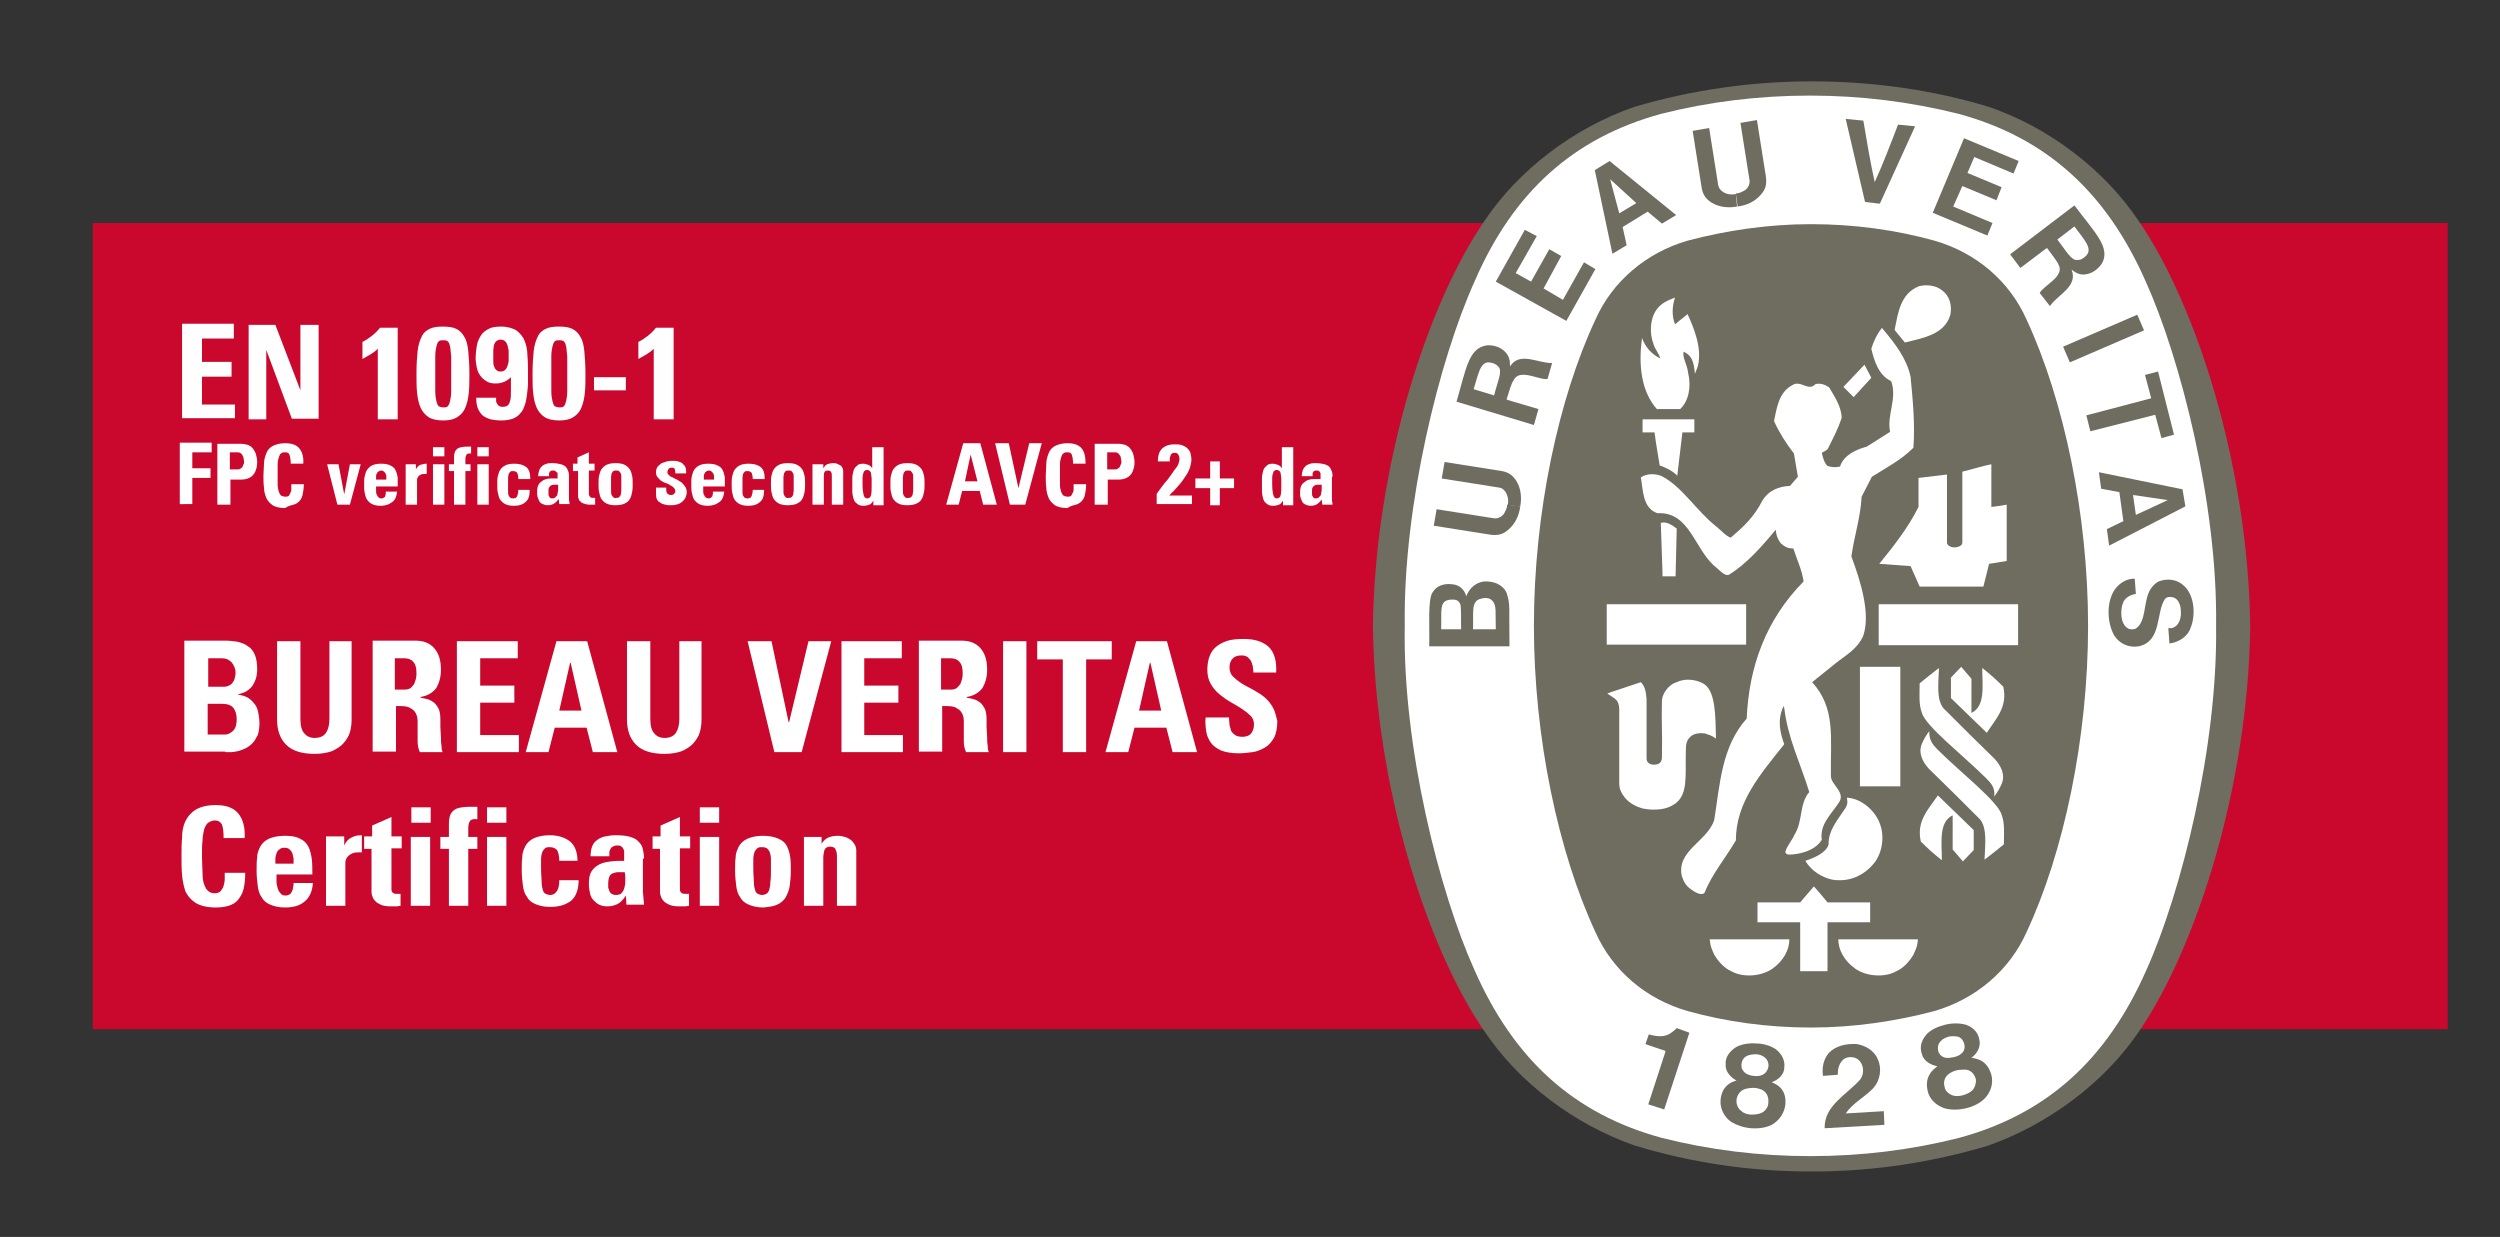 <?xml version="1.0" encoding="utf-8"?>
<!-- Generator: Adobe Illustrator 27.0.0, SVG Export Plug-In . SVG Version: 6.00 Build 0)  -->
<svg version="1.1" xmlns="http://www.w3.org/2000/svg" xmlns:xlink="http://www.w3.org/1999/xlink" x="0px" y="0px"
	 viewBox="0 0 439.4 217.4" style="enable-background:new 0 0 439.4 217.4;" xml:space="preserve">
<rect x="0" y="0" width="439.4" height="217.4" fill="#333333" stroke="none"/>
<style type="text/css">
	.st0{fill:#CA082D;}
	.st1{fill:#FFFEFF;}
	.st2{fill:#6F6D60;}
	.st3{fill:#FFFFFF;}
</style>
<g id="Logos">
</g>
<g id="Interne">
	<g>
		<rect x="16.3" y="39.2" class="st0" width="413.9" height="141.7"/>
		<path class="st1" d="M112.2,63.1c0.5-0.3,0.9-0.5,1.4-0.8c0.5-0.3,0.9-0.6,1.3-1v12.4h3.5V57.6h-3.1c-0.4,0.5-0.9,1-1.4,1.4
			c-0.5,0.4-1.1,0.8-1.7,1.1V63.1z M104.4,66.3v2.3h5.6v-2.3H104.4z M95.9,57.8c-0.6,0.3-1.1,0.7-1.4,1.4c-0.3,0.6-0.6,1.5-0.7,2.5
			c-0.1,1-0.2,2.3-0.2,3.9c0,1.3,0,2.4,0.1,3.4c0.1,1,0.3,1.9,0.6,2.6c0.3,0.7,0.8,1.3,1.4,1.7c0.6,0.4,1.5,0.6,2.6,0.6
			c1.1,0,1.9-0.2,2.5-0.6c0.6-0.4,1.1-0.9,1.4-1.7c0.3-0.7,0.5-1.6,0.6-2.6c0.1-1,0.1-2.2,0.1-3.4c0-1.5-0.1-2.8-0.2-3.9
			c-0.1-1-0.3-1.9-0.7-2.5c-0.3-0.6-0.8-1.1-1.4-1.4c-0.6-0.3-1.4-0.4-2.4-0.4C97.3,57.4,96.5,57.5,95.9,57.8z M99.1,60
			c0.2,0.2,0.3,0.4,0.4,0.9c0.1,0.4,0.1,1,0.2,1.8c0,0.8,0,1.8,0,3c0,1.2,0,2.2,0,3c0,0.8-0.1,1.4-0.2,1.8c-0.1,0.4-0.2,0.7-0.4,0.9
			c-0.2,0.2-0.4,0.2-0.8,0.2c-0.3,0-0.6-0.1-0.8-0.2c-0.2-0.2-0.3-0.5-0.4-0.9c-0.1-0.4-0.2-1-0.2-1.8c0-0.8,0-1.8,0-3
			c0-1.2,0-2.2,0-3c0-0.8,0.1-1.4,0.2-1.8c0.1-0.4,0.2-0.7,0.4-0.9c0.2-0.2,0.5-0.2,0.8-0.2C98.6,59.8,98.9,59.8,99.1,60z
			 M83.7,69.9c0,0.8,0.1,1.4,0.3,1.9c0.2,0.5,0.5,0.9,0.8,1.2c0.4,0.3,0.8,0.5,1.4,0.7c0.5,0.1,1.2,0.2,1.9,0.2c0.8,0,1.4-0.1,2-0.3
			c0.5-0.2,1-0.5,1.3-0.9c0.4-0.4,0.6-0.8,0.8-1.4c0.2-0.5,0.3-1.1,0.4-1.7c0.1-0.6,0.1-1.2,0.2-1.9c0-0.7,0-1.3,0-2
			c0-1.1,0-2.2-0.1-3.2c0-1-0.2-1.9-0.5-2.6c-0.3-0.8-0.8-1.3-1.4-1.8c-0.6-0.4-1.6-0.7-2.7-0.7c-0.9,0-1.7,0.1-2.2,0.4
			c-0.6,0.3-1.1,0.7-1.4,1.2c-0.3,0.5-0.6,1.1-0.7,1.8c-0.1,0.7-0.2,1.4-0.2,2.2c0,0.5,0.1,1.1,0.2,1.6c0.1,0.5,0.3,1,0.6,1.4
			c0.3,0.4,0.6,0.7,1.1,1c0.4,0.3,1,0.4,1.6,0.4c1.1,0,2-0.4,2.7-1.1c0,1,0,1.8,0,2.4c0,0.7,0,1.2-0.1,1.6c-0.1,0.4-0.2,0.7-0.4,0.9
			c-0.2,0.2-0.5,0.3-0.9,0.3c-0.2,0-0.4,0-0.6-0.1c-0.2-0.1-0.3-0.2-0.4-0.4c-0.1-0.2-0.2-0.3-0.2-0.5c0-0.2,0-0.4,0-0.6H83.7z
			 M86.7,61.6c0-0.3,0.1-0.6,0.1-0.9c0.1-0.3,0.2-0.5,0.4-0.7c0.2-0.2,0.5-0.3,0.8-0.3c0.3,0,0.6,0.1,0.8,0.3
			c0.2,0.2,0.3,0.4,0.4,0.7c0.1,0.3,0.1,0.6,0.2,0.9c0,0.3,0,0.6,0,0.9c0,0.2,0,0.5,0,0.9c0,0.3-0.1,0.6-0.2,0.9
			c-0.1,0.3-0.2,0.5-0.4,0.7c-0.2,0.2-0.5,0.3-0.8,0.3c-0.4,0-0.6-0.1-0.8-0.3c-0.2-0.2-0.3-0.4-0.4-0.7c-0.1-0.3-0.1-0.6-0.1-0.9
			c0-0.3,0-0.6,0-0.9C86.7,62.2,86.7,61.9,86.7,61.6z M75.5,57.8c-0.6,0.3-1.1,0.7-1.4,1.4c-0.3,0.6-0.6,1.5-0.7,2.5
			c-0.1,1-0.2,2.3-0.2,3.9c0,1.3,0,2.4,0.1,3.4c0.1,1,0.3,1.9,0.6,2.6c0.3,0.7,0.8,1.3,1.4,1.7c0.6,0.4,1.5,0.6,2.6,0.6
			c1.1,0,1.9-0.2,2.5-0.6c0.6-0.4,1.1-0.9,1.4-1.7c0.3-0.7,0.5-1.6,0.6-2.6c0.1-1,0.1-2.2,0.1-3.4c0-1.5-0.1-2.8-0.2-3.9
			c-0.1-1-0.3-1.9-0.7-2.5c-0.3-0.6-0.8-1.1-1.4-1.4c-0.6-0.3-1.4-0.4-2.4-0.4C76.9,57.4,76.1,57.5,75.5,57.8z M78.7,60
			c0.2,0.2,0.3,0.4,0.4,0.9c0.1,0.4,0.1,1,0.2,1.8c0,0.8,0,1.8,0,3c0,1.2,0,2.2,0,3c0,0.8-0.1,1.4-0.2,1.8c-0.1,0.4-0.2,0.7-0.4,0.9
			c-0.2,0.2-0.4,0.2-0.8,0.2c-0.3,0-0.6-0.1-0.8-0.2c-0.2-0.2-0.3-0.5-0.4-0.9c-0.1-0.4-0.2-1-0.2-1.8c0-0.8,0-1.8,0-3
			c0-1.2,0-2.2,0-3c0-0.8,0.1-1.4,0.2-1.8c0.1-0.4,0.2-0.7,0.4-0.9c0.2-0.2,0.5-0.2,0.8-0.2C78.2,59.8,78.5,59.8,78.7,60z
			 M63.7,63.1c0.5-0.3,0.9-0.5,1.4-0.8c0.5-0.3,0.9-0.6,1.3-1v12.4h3.5V57.6h-3.1c-0.4,0.5-0.9,1-1.4,1.4c-0.5,0.4-1.1,0.8-1.7,1.1
			V63.1z M46.8,73.7V61.5h0l4.5,12.1H56V57.1h-3.2v11.5h0l-4.4-11.5h-4.7v16.6H46.8z M41.3,73.7v-2.6h-5.8v-4.9h5.2v-2.6h-5.2v-4.1
			h5.6v-2.6h-9.1v16.6H41.3z"/>
		<path class="st1" d="M51.6,88.7c0.4-0.1,0.7-0.3,1-0.6c0.3-0.3,0.5-0.7,0.6-1.2c0.1-0.5,0.2-1.1,0.2-1.8h-2.2c0,0.2,0,0.4,0,0.7
			c0,0.3,0,0.5-0.1,0.7c-0.1,0.2-0.2,0.4-0.3,0.6c-0.1,0.1-0.3,0.2-0.6,0.2c-0.3,0-0.6-0.1-0.8-0.2c-0.2-0.2-0.3-0.4-0.4-0.7
			c-0.1-0.3-0.2-0.7-0.2-1.2c0-0.5,0-1.1,0-1.8c0-0.7,0-1.3,0-1.8c0-0.5,0.1-0.9,0.2-1.2c0.1-0.3,0.2-0.6,0.4-0.7
			c0.2-0.2,0.4-0.2,0.8-0.2c0.3,0,0.6,0.1,0.7,0.5c0.1,0.3,0.2,0.8,0.2,1.5h2.2c0.1-1.2-0.2-2.1-0.7-2.7c-0.5-0.6-1.3-0.9-2.5-0.9
			c-0.9,0-1.6,0.2-2.2,0.5c-0.5,0.3-0.9,0.7-1.1,1.3c-0.2,0.5-0.4,1.1-0.4,1.8c0,0.7-0.1,1.4-0.1,2.1c0,0.7,0,1.4,0.1,2.1
			c0,0.7,0.2,1.3,0.4,1.8c0.2,0.5,0.6,0.9,1.1,1.3c0.5,0.3,1.2,0.5,2.2,0.5C50.7,88.9,51.2,88.8,51.6,88.7z M38.2,88.7h2.3v-4.4h1.7
			c0.7,0,1.2-0.1,1.6-0.3c0.4-0.2,0.7-0.5,0.9-0.8c0.2-0.3,0.3-0.7,0.4-1c0.1-0.4,0.1-0.7,0.1-1c0-0.5-0.1-0.9-0.2-1.3
			c-0.1-0.4-0.3-0.7-0.5-1c-0.2-0.3-0.5-0.5-0.9-0.7c-0.4-0.1-0.8-0.2-1.3-0.2h-4.1V88.7z M40.5,79.5h1.1c0.2,0,0.5,0,0.6,0.1
			c0.2,0.1,0.3,0.2,0.4,0.4s0.2,0.3,0.2,0.5c0,0.2,0.1,0.4,0.1,0.6c0,0.2,0,0.4-0.1,0.5c-0.1,0.2-0.1,0.3-0.2,0.5
			c-0.1,0.1-0.2,0.2-0.4,0.3c-0.1,0.1-0.3,0.1-0.5,0.1h-1.3V79.5z M33.8,88.7v-4.7H37v-1.7h-3.2v-2.8h3.4v-1.7h-5.6v10.8H33.8z"/>
		<path class="st1" d="M161.1,88.5c0.4-0.2,0.7-0.4,0.9-0.8c0.2-0.3,0.3-0.7,0.4-1.2c0.1-0.5,0.1-1,0.1-1.5c0-0.5,0-0.9-0.1-1.4
			c-0.1-0.4-0.2-0.8-0.4-1.1c-0.2-0.3-0.5-0.6-0.9-0.8c-0.4-0.2-0.9-0.3-1.6-0.3c-0.7,0-1.2,0.1-1.6,0.3c-0.4,0.2-0.7,0.5-0.9,0.8
			c-0.2,0.3-0.3,0.7-0.4,1.1c-0.1,0.4-0.1,0.9-0.1,1.4c0,0.6,0,1.1,0.1,1.5c0.1,0.5,0.2,0.9,0.4,1.2c0.2,0.3,0.5,0.6,0.9,0.8
			s0.9,0.3,1.5,0.3C160.2,88.8,160.7,88.7,161.1,88.5z M159.1,87.4c-0.1-0.1-0.2-0.2-0.3-0.4c-0.1-0.2-0.1-0.5-0.1-0.8
			c0-0.3,0-0.8,0-1.3c0-0.4,0-0.7,0-1c0-0.3,0.1-0.5,0.1-0.7c0.1-0.2,0.2-0.3,0.3-0.4s0.3-0.1,0.5-0.1c0.2,0,0.4,0,0.5,0.1
			s0.2,0.2,0.3,0.4c0.1,0.2,0.1,0.4,0.1,0.7c0,0.3,0,0.6,0,1c0,0.5,0,1,0,1.3c0,0.3-0.1,0.6-0.1,0.8c-0.1,0.2-0.2,0.3-0.3,0.4
			c-0.1,0.1-0.3,0.1-0.4,0.1C159.4,87.6,159.2,87.5,159.1,87.4z M155.3,88.7V78.6h-2v3.7h0c-0.2-0.3-0.4-0.5-0.7-0.6
			c-0.3-0.1-0.6-0.2-0.9-0.2c-0.5,0-0.9,0.1-1.1,0.4c-0.3,0.2-0.5,0.5-0.6,0.9c-0.1,0.4-0.2,0.8-0.2,1.2c0,0.4,0,0.8,0,1.2
			c0,0.4,0,0.8,0,1.2c0,0.4,0.1,0.8,0.2,1.2c0.1,0.4,0.3,0.7,0.6,0.9c0.3,0.3,0.7,0.4,1.2,0.4c0.4,0,0.7-0.1,1-0.2
			c0.3-0.1,0.5-0.4,0.7-0.7h0v0.8H155.3z M151.8,87c-0.1-0.4-0.2-1-0.2-1.9c0-0.4,0-0.7,0-1c0-0.3,0-0.5,0.1-0.8
			c0.1-0.2,0.1-0.4,0.2-0.5c0.1-0.1,0.3-0.2,0.5-0.2c0.2,0,0.4,0.1,0.5,0.2c0.1,0.1,0.2,0.3,0.2,0.5c0,0.2,0.1,0.5,0.1,0.8
			c0,0.3,0,0.6,0,1c0,0.9,0,1.5-0.1,1.9c-0.1,0.4-0.3,0.6-0.7,0.6C152.1,87.6,151.9,87.4,151.8,87z M144.8,81.6h-2v7.1h2v-4.9
			c0-0.3,0-0.6,0.1-0.8c0.1-0.2,0.3-0.3,0.6-0.3c0.3,0,0.5,0.1,0.6,0.3c0.1,0.2,0.1,0.5,0.1,0.8v4.9h2V83c0-0.2,0-0.5-0.1-0.7
			c-0.1-0.2-0.2-0.4-0.4-0.5c-0.2-0.1-0.3-0.2-0.6-0.3c-0.2-0.1-0.4-0.1-0.7-0.1c-0.4,0-0.7,0.1-1,0.2c-0.3,0.1-0.5,0.4-0.7,0.7h0
			V81.6z M140.1,88.5c0.4-0.2,0.7-0.4,0.9-0.8c0.2-0.3,0.3-0.7,0.4-1.2c0.1-0.5,0.1-1,0.1-1.5c0-0.5,0-0.9-0.1-1.4
			c-0.1-0.4-0.2-0.8-0.4-1.1c-0.2-0.3-0.5-0.6-0.9-0.8c-0.4-0.2-0.9-0.3-1.6-0.3c-0.7,0-1.2,0.1-1.6,0.3c-0.4,0.2-0.7,0.5-0.9,0.8
			c-0.2,0.3-0.3,0.7-0.4,1.1c-0.1,0.4-0.1,0.9-0.1,1.4c0,0.6,0,1.1,0.1,1.5c0.1,0.5,0.2,0.9,0.4,1.2c0.2,0.3,0.5,0.6,0.9,0.8
			s0.9,0.3,1.5,0.3C139.2,88.8,139.7,88.7,140.1,88.5z M138.1,87.4c-0.1-0.1-0.2-0.2-0.3-0.4c-0.1-0.2-0.1-0.5-0.1-0.8
			c0-0.3,0-0.8,0-1.3c0-0.4,0-0.7,0-1c0-0.3,0.1-0.5,0.1-0.7c0.1-0.2,0.2-0.3,0.3-0.4s0.3-0.1,0.5-0.1c0.2,0,0.4,0,0.5,0.1
			s0.2,0.2,0.3,0.4c0.1,0.2,0.1,0.4,0.1,0.7c0,0.3,0,0.6,0,1c0,0.5,0,1,0,1.3c0,0.3-0.1,0.6-0.1,0.8c-0.1,0.2-0.2,0.3-0.3,0.4
			c-0.1,0.1-0.3,0.1-0.4,0.1C138.4,87.6,138.2,87.5,138.1,87.4z M134.4,84.1c0-0.9-0.2-1.6-0.7-2c-0.5-0.4-1.2-0.6-2.1-0.6
			c-0.7,0-1.2,0.1-1.6,0.3c-0.4,0.2-0.7,0.5-0.9,0.8c-0.2,0.3-0.3,0.7-0.4,1.1c-0.1,0.4-0.1,0.9-0.1,1.4c0,0.6,0,1.1,0.1,1.5
			c0.1,0.5,0.2,0.9,0.4,1.2c0.2,0.3,0.5,0.6,0.9,0.8s0.9,0.3,1.5,0.3c0.9,0,1.6-0.2,2.1-0.7c0.5-0.4,0.7-1.1,0.7-2.1h-2
			c0,0.5-0.1,0.8-0.2,1.1c-0.1,0.3-0.4,0.4-0.7,0.4c-0.2,0-0.3,0-0.5-0.1c-0.1-0.1-0.2-0.2-0.3-0.4c-0.1-0.2-0.1-0.5-0.1-0.8
			c0-0.3,0-0.8,0-1.3c0-0.4,0-0.7,0-1c0-0.3,0.1-0.5,0.1-0.7c0.1-0.2,0.2-0.3,0.3-0.4s0.3-0.1,0.5-0.1c0.3,0,0.5,0.1,0.7,0.3
			c0.1,0.2,0.2,0.6,0.2,1.1H134.4z M127.4,85.5c0-0.6,0-1.1,0-1.6c-0.1-0.5-0.2-0.9-0.4-1.3c-0.2-0.4-0.5-0.6-0.9-0.8
			c-0.4-0.2-0.9-0.3-1.6-0.3c-0.7,0-1.2,0.1-1.6,0.3c-0.4,0.2-0.7,0.5-0.9,0.8c-0.2,0.3-0.3,0.7-0.4,1.1c-0.1,0.4-0.1,0.9-0.1,1.4
			c0,0.6,0,1.1,0.1,1.5c0.1,0.5,0.2,0.9,0.4,1.2c0.2,0.3,0.5,0.6,0.9,0.8c0.4,0.2,0.9,0.3,1.5,0.3c0.5,0,0.9-0.1,1.2-0.2
			c0.3-0.1,0.6-0.3,0.9-0.5c0.5-0.4,0.7-1,0.8-1.8h-2c0,0.1,0,0.3,0,0.4c0,0.1-0.1,0.3-0.1,0.4c-0.1,0.1-0.1,0.2-0.3,0.3
			c-0.1,0.1-0.3,0.1-0.4,0.1c-0.2,0-0.4-0.1-0.5-0.2c-0.1-0.1-0.2-0.3-0.3-0.5c-0.1-0.2-0.1-0.4-0.1-0.7c0-0.2,0-0.5,0-0.7H127.4z
			 M123.7,84.3c0-0.1,0-0.3,0-0.5c0-0.2,0-0.4,0.1-0.5c0.1-0.2,0.1-0.3,0.3-0.4c0.1-0.1,0.3-0.2,0.5-0.2c0.2,0,0.4,0.1,0.5,0.2
			c0.1,0.1,0.2,0.2,0.3,0.4c0.1,0.2,0.1,0.4,0.1,0.5c0,0.2,0,0.4,0,0.5H123.7z M115.3,86.4c0,0.5,0,0.9,0.1,1.2
			c0.1,0.3,0.3,0.6,0.6,0.7c0.2,0.2,0.5,0.3,0.9,0.4c0.4,0.1,0.7,0.1,1.2,0.1c0.4,0,0.8-0.1,1.1-0.2c0.3-0.1,0.6-0.3,0.8-0.5
			c0.2-0.2,0.4-0.4,0.5-0.7c0.1-0.3,0.2-0.5,0.2-0.9c0-0.4-0.1-0.7-0.3-1c-0.2-0.3-0.4-0.5-0.6-0.7c-0.3-0.2-0.5-0.3-0.8-0.5
			c-0.3-0.1-0.6-0.3-0.8-0.4c-0.3-0.1-0.5-0.2-0.6-0.4c-0.2-0.1-0.3-0.3-0.3-0.5c0-0.2,0.1-0.4,0.2-0.6c0.1-0.1,0.3-0.2,0.5-0.2
			c0.1,0,0.2,0,0.3,0l0.2,0.1c0.1,0.1,0.2,0.4,0.2,0.9h1.9c0-0.4,0-0.7-0.1-1c-0.1-0.3-0.3-0.5-0.5-0.7c-0.2-0.2-0.5-0.3-0.8-0.4
			c-0.3-0.1-0.6-0.1-1-0.1c-0.3,0-0.6,0-1,0.1c-0.3,0.1-0.6,0.2-0.9,0.3c-0.3,0.2-0.5,0.4-0.7,0.6c-0.2,0.3-0.3,0.6-0.3,1
			c0,0.4,0.1,0.7,0.3,0.9c0.2,0.2,0.4,0.5,0.6,0.6c0.3,0.2,0.5,0.3,0.8,0.4c0.3,0.1,0.6,0.2,0.8,0.4c0.3,0.1,0.5,0.3,0.6,0.4
			c0.2,0.2,0.3,0.4,0.3,0.6c0,0.2-0.1,0.4-0.2,0.5c-0.1,0.1-0.3,0.2-0.5,0.2c-0.2,0-0.3,0-0.5-0.1c-0.1-0.1-0.2-0.1-0.3-0.3
			c0-0.1-0.1-0.2-0.1-0.4c0-0.1,0-0.3,0-0.5H115.3z M109.8,88.5c0.4-0.2,0.7-0.4,0.9-0.8c0.2-0.3,0.3-0.7,0.4-1.2
			c0.1-0.5,0.1-1,0.1-1.5c0-0.5,0-0.9-0.1-1.4c-0.1-0.4-0.2-0.8-0.4-1.1c-0.2-0.3-0.5-0.6-0.9-0.8c-0.4-0.2-0.9-0.3-1.6-0.3
			c-0.7,0-1.2,0.1-1.6,0.3c-0.4,0.2-0.7,0.5-0.9,0.8c-0.2,0.3-0.3,0.7-0.4,1.1c-0.1,0.4-0.1,0.9-0.1,1.4c0,0.6,0,1.1,0.1,1.5
			c0.1,0.5,0.2,0.9,0.4,1.2c0.2,0.3,0.5,0.6,0.9,0.8c0.4,0.2,0.9,0.3,1.5,0.3C108.9,88.8,109.4,88.7,109.8,88.5z M107.8,87.4
			c-0.1-0.1-0.2-0.2-0.3-0.4c-0.1-0.2-0.1-0.5-0.1-0.8c0-0.3,0-0.8,0-1.3c0-0.4,0-0.7,0-1c0-0.3,0.1-0.5,0.1-0.7
			c0.1-0.2,0.2-0.3,0.3-0.4s0.3-0.1,0.5-0.1c0.2,0,0.4,0,0.5,0.1c0.1,0.1,0.2,0.2,0.3,0.4c0.1,0.2,0.1,0.4,0.1,0.7c0,0.3,0,0.6,0,1
			c0,0.5,0,1,0,1.3c0,0.3-0.1,0.6-0.1,0.8c-0.1,0.2-0.2,0.3-0.3,0.4c-0.1,0.1-0.3,0.1-0.4,0.1C108.1,87.6,107.9,87.5,107.8,87.4z
			 M100.8,82.8h0.8v4.4c0,0.1,0,0.3,0.1,0.4c0,0.2,0.1,0.4,0.3,0.5c0.1,0.2,0.3,0.3,0.6,0.4c0.3,0.1,0.6,0.2,1,0.2
			c0.2,0,0.4,0,0.6,0c0.2,0,0.3,0,0.4,0v-1.2l-0.2,0h-0.2c-0.2,0-0.3,0-0.4-0.1l-0.2-0.2c0-0.1-0.1-0.2-0.1-0.3c0-0.1,0-0.2,0-0.4
			v-3.8h1v-1.2h-1v-2l-2,0.9v1.1h-0.8V82.8z M100,83.8c0-0.3,0-0.6-0.1-0.9c-0.1-0.3-0.2-0.5-0.4-0.8c-0.2-0.2-0.5-0.4-0.9-0.5
			c-0.4-0.1-0.9-0.2-1.5-0.2c-0.4,0-0.7,0-1,0.1c-0.3,0.1-0.6,0.2-0.8,0.4c-0.2,0.2-0.4,0.4-0.5,0.7c-0.1,0.3-0.2,0.6-0.2,1.1h1.9
			c0-0.1,0-0.3,0-0.4c0-0.1,0-0.2,0.1-0.3c0-0.1,0.1-0.2,0.2-0.2c0.1-0.1,0.2-0.1,0.4-0.1c0.2,0,0.3,0,0.4,0.1
			c0.1,0.1,0.2,0.1,0.2,0.2C98,83,98,83.1,98,83.2c0,0.1,0,0.3,0,0.4v0.5c-0.5,0-0.9,0-1.3,0c-0.4,0-0.8,0.1-1.2,0.3
			c-0.3,0.2-0.6,0.4-0.8,0.7c-0.2,0.3-0.3,0.8-0.3,1.4c0,0.3,0,0.6,0.1,0.9c0.1,0.3,0.2,0.5,0.3,0.7c0.1,0.2,0.3,0.4,0.6,0.5
			c0.2,0.1,0.5,0.2,0.9,0.2c0.4,0,0.8-0.1,1.1-0.3c0.3-0.2,0.5-0.4,0.8-0.8h0l0.1,0.9h1.8c0-0.2,0-0.4-0.1-0.7c0-0.2,0-0.4,0-0.7
			V83.8z M98.1,85.9c0,0.3,0,0.5-0.1,0.8c0,0.2-0.1,0.5-0.3,0.6c-0.1,0.2-0.4,0.3-0.6,0.3c-0.2,0-0.3,0-0.4-0.1
			c-0.1-0.1-0.2-0.2-0.2-0.3c-0.1-0.1-0.1-0.2-0.1-0.4c0-0.1,0-0.3,0-0.4c0-0.3,0-0.6,0.1-0.7c0.1-0.2,0.2-0.3,0.4-0.4
			c0.2-0.1,0.3-0.1,0.5-0.1c0.2,0,0.4,0,0.7,0C98.1,85.5,98.1,85.7,98.1,85.9z M93.2,84.1c0-0.9-0.2-1.6-0.7-2
			c-0.5-0.4-1.2-0.6-2.1-0.6c-0.7,0-1.2,0.1-1.6,0.3c-0.4,0.2-0.7,0.5-0.9,0.8c-0.2,0.3-0.3,0.7-0.4,1.1c-0.1,0.4-0.1,0.9-0.1,1.4
			c0,0.6,0,1.1,0.1,1.5c0.1,0.5,0.2,0.9,0.4,1.2c0.2,0.3,0.5,0.6,0.9,0.8c0.4,0.2,0.9,0.3,1.5,0.3c0.9,0,1.6-0.2,2.1-0.7
			c0.5-0.4,0.7-1.1,0.7-2.1h-2c0,0.5-0.1,0.8-0.2,1.1c-0.1,0.3-0.4,0.4-0.7,0.4c-0.2,0-0.3,0-0.5-0.1c-0.1-0.1-0.2-0.2-0.3-0.4
			c-0.1-0.2-0.1-0.5-0.1-0.8c0-0.3,0-0.8,0-1.3c0-0.4,0-0.7,0-1c0-0.3,0.1-0.5,0.1-0.7c0.1-0.2,0.2-0.3,0.3-0.4s0.3-0.1,0.5-0.1
			c0.3,0,0.5,0.1,0.7,0.3c0.1,0.2,0.2,0.6,0.2,1.1H93.2z M85.9,81.6h-2v7.1h2V81.6z M83.9,78.6v1.6h2v-1.6H83.9z M82.9,78.5
			c-0.1,0-0.2,0-0.4,0c-0.1,0-0.2,0-0.4,0c-0.6,0-1.1,0.1-1.4,0.2c-0.3,0.1-0.5,0.3-0.7,0.6c-0.1,0.3-0.2,0.6-0.2,1
			c0,0.4,0,0.8,0,1.3h-0.9v1.2h0.9v5.9h2v-5.9h0.9v-1.2h-0.9v-0.9c0-0.4,0.1-0.6,0.2-0.8c0.1-0.2,0.4-0.2,0.8-0.2V78.5z M78.1,81.6
			h-2v7.1h2V81.6z M76.1,78.6v1.6h2v-1.6H76.1z M71.3,81.6v7.1h2v-3.8c0-0.2,0-0.4,0-0.6c0-0.2,0.1-0.4,0.2-0.5
			c0.1-0.2,0.3-0.3,0.5-0.4c0.2-0.1,0.6-0.1,1-0.1v-1.8c-0.4,0-0.8,0.1-1.1,0.2c-0.3,0.1-0.6,0.4-0.8,0.8h0v-0.9H71.3z M69.9,85.5
			c0-0.6,0-1.1,0-1.6c-0.1-0.5-0.2-0.9-0.4-1.3c-0.2-0.4-0.5-0.6-0.9-0.8c-0.4-0.2-0.9-0.3-1.6-0.3c-0.7,0-1.2,0.1-1.6,0.3
			c-0.4,0.2-0.7,0.5-0.9,0.8c-0.2,0.3-0.3,0.7-0.4,1.1c-0.1,0.4-0.1,0.9-0.1,1.4c0,0.6,0,1.1,0.1,1.5c0.1,0.5,0.2,0.9,0.4,1.2
			c0.2,0.3,0.5,0.6,0.9,0.8c0.4,0.2,0.9,0.3,1.5,0.3c0.5,0,0.9-0.1,1.2-0.2c0.3-0.1,0.6-0.3,0.9-0.5c0.5-0.4,0.7-1,0.8-1.8h-2
			c0,0.1,0,0.3,0,0.4c0,0.1-0.1,0.3-0.1,0.4s-0.1,0.2-0.3,0.3c-0.1,0.1-0.3,0.1-0.4,0.1c-0.2,0-0.4-0.1-0.5-0.2
			c-0.1-0.1-0.2-0.3-0.3-0.5c-0.1-0.2-0.1-0.4-0.1-0.7c0-0.2,0-0.5,0-0.7H69.9z M66.1,84.3c0-0.1,0-0.3,0-0.5c0-0.2,0-0.4,0.1-0.5
			c0.1-0.2,0.1-0.3,0.3-0.4c0.1-0.1,0.3-0.2,0.5-0.2c0.2,0,0.4,0.1,0.5,0.2c0.1,0.1,0.2,0.2,0.3,0.4c0.1,0.2,0.1,0.4,0.1,0.5
			c0,0.2,0,0.4,0,0.5H66.1z M59.3,88.7h2.2l1.9-7.1h-1.9l-1,5.3h0l-1-5.3h-2L59.3,88.7z"/>
		<path class="st1" d="M212.7,84.1h-2.6v1.7h2.6v3h1.7v-3h2.5v-1.7h-2.5v-3h-1.7V84.1z M209.5,88.7v-1.6h-4c0.2-0.2,0.4-0.5,0.7-0.7
			c0.3-0.3,0.5-0.6,0.8-0.9c0.3-0.3,0.6-0.7,0.9-1.1c0.3-0.4,0.5-0.8,0.8-1.2c0.2-0.4,0.4-0.8,0.5-1.2c0.1-0.4,0.2-0.8,0.2-1.2
			c0-0.5-0.1-0.9-0.2-1.3c-0.1-0.3-0.4-0.6-0.6-0.8c-0.3-0.2-0.6-0.4-1-0.5c-0.4-0.1-0.8-0.1-1.2-0.1c-1,0-1.7,0.3-2.2,0.8
			c-0.5,0.5-0.7,1.3-0.7,2.2h2.1c0-0.2,0-0.3,0-0.5c0-0.2,0.1-0.3,0.1-0.5c0.1-0.1,0.1-0.3,0.3-0.4c0.1-0.1,0.3-0.1,0.5-0.1
			c0.3,0,0.5,0.1,0.6,0.3c0.1,0.2,0.2,0.4,0.2,0.7c0,0.2,0,0.4-0.1,0.6c0,0.2-0.1,0.4-0.2,0.6c-0.1,0.2-0.3,0.5-0.5,0.7
			c-0.2,0.3-0.4,0.6-0.7,1c-0.3,0.4-0.6,0.9-1.1,1.4c-0.4,0.5-0.9,1.2-1.4,1.9v1.8H209.5z M192.4,88.7h2.3v-4.4h1.7
			c0.7,0,1.2-0.1,1.6-0.3c0.4-0.2,0.7-0.5,0.9-0.8c0.2-0.3,0.3-0.7,0.4-1c0.1-0.4,0.1-0.7,0.1-1c0-0.5-0.1-0.9-0.2-1.3
			c-0.1-0.4-0.3-0.7-0.5-1c-0.2-0.3-0.5-0.5-0.9-0.7c-0.4-0.1-0.8-0.2-1.3-0.2h-4.1V88.7z M194.7,79.5h1.1c0.2,0,0.5,0,0.6,0.1
			c0.2,0.1,0.3,0.2,0.4,0.4c0.1,0.1,0.2,0.3,0.2,0.5c0,0.2,0.1,0.4,0.1,0.6c0,0.2,0,0.4-0.1,0.5c-0.1,0.2-0.1,0.3-0.2,0.5
			c-0.1,0.1-0.2,0.2-0.4,0.3c-0.1,0.1-0.3,0.1-0.5,0.1h-1.3V79.5z M189.1,88.7c0.4-0.1,0.7-0.3,1-0.6c0.3-0.3,0.5-0.7,0.6-1.2
			c0.1-0.5,0.2-1.1,0.2-1.8h-2.2c0,0.2,0,0.4,0,0.7c0,0.3,0,0.5-0.1,0.7c-0.1,0.2-0.2,0.4-0.3,0.6c-0.1,0.1-0.3,0.2-0.6,0.2
			c-0.3,0-0.6-0.1-0.8-0.2c-0.2-0.2-0.3-0.4-0.4-0.7c-0.1-0.3-0.2-0.7-0.2-1.2c0-0.5,0-1.1,0-1.8c0-0.7,0-1.3,0-1.8
			c0-0.5,0.1-0.9,0.2-1.2c0.1-0.3,0.2-0.6,0.4-0.7c0.2-0.2,0.4-0.2,0.8-0.2c0.3,0,0.6,0.1,0.7,0.5c0.1,0.3,0.2,0.8,0.2,1.5h2.2
			c0-1.2-0.2-2.1-0.7-2.7c-0.5-0.6-1.3-0.9-2.5-0.9c-0.9,0-1.6,0.2-2.2,0.5c-0.5,0.3-0.9,0.7-1.1,1.3c-0.2,0.5-0.4,1.1-0.4,1.8
			c0,0.7-0.1,1.4-0.1,2.1c0,0.7,0,1.4,0.1,2.1c0,0.7,0.2,1.3,0.4,1.8c0.2,0.5,0.6,0.9,1.1,1.3c0.5,0.3,1.2,0.5,2.2,0.5
			C188.2,88.9,188.7,88.8,189.1,88.7z M177.5,88.7h2.7l2.9-10.8h-2.2l-1.9,7.9h0l-1.7-7.9h-2.4L177.5,88.7z M168.5,88.7l0.6-2.4h3.1
			l0.6,2.4h2.4l-2.9-10.8h-3l-3,10.8H168.5z M171.8,84.6h-2.2l1-4.7h0L171.8,84.6z"/>
		<path class="st1" d="M234.2,83.8c0-0.3,0-0.6-0.1-0.9c-0.1-0.3-0.2-0.5-0.4-0.8c-0.2-0.2-0.5-0.4-0.9-0.5
			c-0.4-0.1-0.9-0.2-1.5-0.2c-0.4,0-0.7,0-1,0.1c-0.3,0.1-0.6,0.2-0.8,0.4c-0.2,0.2-0.4,0.4-0.5,0.7c-0.1,0.3-0.2,0.6-0.2,1.1h1.9
			c0-0.1,0-0.3,0-0.4c0-0.1,0-0.2,0.1-0.3c0-0.1,0.1-0.2,0.2-0.2c0.1-0.1,0.2-0.1,0.4-0.1c0.2,0,0.3,0,0.4,0.1s0.2,0.1,0.2,0.2
			c0.1,0.1,0.1,0.2,0.1,0.3s0,0.3,0,0.4v0.5c-0.5,0-0.9,0-1.3,0s-0.8,0.1-1.2,0.3c-0.3,0.2-0.6,0.4-0.8,0.7
			c-0.2,0.3-0.3,0.8-0.3,1.4c0,0.3,0,0.6,0.1,0.9c0.1,0.3,0.2,0.5,0.3,0.7c0.1,0.2,0.3,0.4,0.6,0.5c0.2,0.1,0.5,0.2,0.9,0.2
			c0.4,0,0.8-0.1,1.1-0.3c0.3-0.2,0.5-0.4,0.8-0.8h0l0.1,0.9h1.8c0-0.2,0-0.4-0.1-0.7c0-0.2,0-0.4,0-0.7V83.8z M232.3,85.9
			c0,0.3,0,0.5-0.1,0.8c0,0.2-0.1,0.5-0.3,0.6c-0.1,0.2-0.4,0.3-0.6,0.3c-0.2,0-0.3,0-0.4-0.1c-0.1-0.1-0.2-0.2-0.2-0.3
			c-0.1-0.1-0.1-0.2-0.1-0.4c0-0.1,0-0.3,0-0.4c0-0.3,0-0.6,0.1-0.7c0.1-0.2,0.2-0.3,0.4-0.4c0.2-0.1,0.3-0.1,0.5-0.1
			c0.2,0,0.4,0,0.7,0C232.3,85.5,232.3,85.7,232.3,85.9z M227.3,88.7V78.6h-2v3.7h0c-0.2-0.3-0.4-0.5-0.7-0.6
			c-0.3-0.1-0.6-0.2-0.9-0.2c-0.5,0-0.9,0.1-1.1,0.4c-0.3,0.2-0.5,0.5-0.6,0.9c-0.1,0.4-0.2,0.8-0.2,1.2c0,0.4,0,0.8,0,1.2
			c0,0.4,0,0.8,0,1.2c0,0.4,0.1,0.8,0.2,1.2c0.1,0.4,0.3,0.7,0.6,0.9c0.3,0.3,0.7,0.4,1.2,0.4c0.4,0,0.7-0.1,1-0.2
			c0.3-0.1,0.5-0.4,0.7-0.7h0v0.8H227.3z M223.8,87c-0.1-0.4-0.2-1-0.2-1.9c0-0.4,0-0.7,0-1c0-0.3,0-0.5,0.1-0.8
			c0.1-0.2,0.1-0.4,0.2-0.5c0.1-0.1,0.3-0.2,0.5-0.2c0.2,0,0.4,0.1,0.5,0.2c0.1,0.1,0.2,0.3,0.2,0.5c0,0.2,0.1,0.5,0.1,0.8
			c0,0.3,0,0.6,0,1c0,0.9,0,1.5-0.1,1.9c-0.1,0.4-0.3,0.6-0.7,0.6C224.1,87.6,223.9,87.4,223.8,87z"/>
		<path class="st2" d="M318.3,205.9h0.2c10.8,0,21-1.6,30.8-4.5c10.6-3.7,20.6-11.1,26.7-20.2c10-14.6,19.1-42.9,19.5-71V110
			c-0.4-28.2-9.5-56.4-19.5-71c-6.1-9.2-15.9-16.6-26.4-20.2c-9.8-3-20.5-4.5-31.2-4.5c-10.8,0-21.4,1.6-31.2,4.5
			c-10.6,3.7-20.4,11.1-26.4,20.2c-10,14.6-19.1,42.9-19.5,71v0.1c0.4,28.2,9.5,56.4,19.5,71c6.1,9.2,15.9,16.5,26.4,20.2
			c9.8,3,20.2,4.6,31,4.6H318.3z"/>
		<path class="st3" d="M389.5,110c0.3,21.2-6.1,46.9-12.3,60.6c-6.9,15.6-17.4,25.2-32.9,29.4c-8.3,2.1-17.1,3.2-26.1,3.2
			c-9,0-17.8-1.1-26.1-3.2c-15.5-4.2-26-13.8-32.9-29.4c-6.2-13.7-12.7-39.4-12.3-60.6c-0.3-21.2,6.1-46.9,12.3-60.6
			C266,33.7,276.6,24.2,292,20c8.3-2.1,17.1-3.2,26.1-3.2c9,0,17.7,1.1,26.1,3.2c15.5,4.2,26,13.8,32.9,29.4
			C383.3,63.1,389.8,88.8,389.5,110z"/>
		<path class="st2" d="M318.4,39.4c7.4,0,14.8,1,21.6,2.9c7.3,2.1,13.2,7.1,16.2,13.9c6.5,14,10.8,34.1,10.8,53.8
			c0,19.8-4.3,39.9-10.8,53.8c-3,6.8-9,11.8-16.2,13.9c-6.8,1.8-14.2,2.9-21.6,2.9h-0.2c-7.4,0-14.8-1-21.6-2.9
			c-7.3-2.1-13.2-7.1-16.2-13.9c-6.5-14-10.8-34.1-10.8-53.8c0-19.8,4.3-39.9,10.8-53.8c3-6.8,9-11.8,16.2-13.9
			c6.8-1.8,14.2-2.9,21.6-2.9H318.4z"/>
		<path class="st3" d="M328.9,66.4c-1-1.7-0.2-0.2-1.3-2.2"/>
		<rect x="282.4" y="106.2" class="st3" width="24.5" height="7.1"/>
		<path class="st3" d="M301.3,167.8c-0.5-1.1-0.7-1.5-0.8-2.7c5.1,0,8.6,0,14,0c0,1.9-1.1,3.8-2.9,5.1c-1.9,1.4-5.2,1.7-7.3,0.5
			C303.1,170.2,302,169,301.3,167.8z"/>
		<path class="st3" d="M316.4,162.1l-7.5,0v-3.5l7.5,0l2.4-2.8c1.2,1.3,1.2,1.4,2.4,2.8h7.5v3.5l-7.5,0c0,3.8,0,4.3,0,8.6
			c-1.5,0-3.4,0-4.8,0V162.1z"/>
		<path class="st3" d="M317.3,151.3c1.5-0.5,3.7-1.4,4.1-2.9c-0.1-2.3,1.5-4.2,2.7-6c0.6-0.8,0.7-1.3,0.5-2.2
			c2.4,0.1,4.8,2.1,5.7,4.3c1,2.3,0.6,5.3-0.9,7.2c-1.8,2.2-4.4,3.4-7.4,2.9C320.2,154.2,318.4,153.1,317.3,151.3z"/>
		<path class="st3" d="M299.3,120.1c-1.3-0.7-3.2-0.9-4.6-0.2c-1.2,0.3-2.5,1.8-2.6,3.2c-0.1,4.2,0.1,5.5,0,10.2
			c-0.1,0.7-0.5,1.1-1.4,1.1c-0.8,0-1.3-0.4-1.3-1.1v-10.4c-0.1-1.1-0.2-2.2-1-3l-5.4,1.8l-0.5,0.2c1.4,1,2,1,2.1,2.7l0,13.3
			l0.1,0.7l0.2,0.5l0.2,0.4l0.2,0.3c0.9,1.4,2.4,2,3.4,2.3c0.5,0.1,1.3,0.2,1.7,0.2c1.4,0,2.7-0.1,4.1-1.1c2.2-1.7,1.7-4.8,1.8-9.2
			c0-1.2,0.1-1.9,0.9-2.6c0.6-0.5,1.5-0.6,2.4-0.5c0.9,0.3,1.1,0.3,2,0.9C301.5,126,301.6,121.3,299.3,120.1z"/>
		<path class="st3" d="M349.1,136.8c-3.9-3.9-10.7-9.2-11.3-11.5c-0.6-1.5-0.4-3.4-0.4-5.2c1.1-0.9,2.1-1.7,3.4-2.7
			c-0.1,2.7-0.5,5.5,0.8,7.1c3.2,3.2,6.1,6.1,9,8.9c1.1,1.2,1.9,2.8,1.2,4.4c-0.3,0.7-0.8,1.6-1.3,2.2
			C350.7,138.5,350,137.7,349.1,136.8z"/>
		<path class="st3" d="M326.9,117.2c3,0,4,0,7.1,0v21h-7.1L326.9,117.2z"/>
		<path class="st3" d="M342.8,119.2c0.8-0.8,1-1.1,1.9-2l1.8,2.1v6c2.5-1.2,1.9-4.8,1.9-7.9c1.5,1.2,2.3,1.9,3.7,3.3
			c0.8,3.6-1.3,5.6-2.9,8.1l-6.3-6.1V119.2z"/>
		<path class="st3" d="M348.6,103.1l1-4l3.1-0.5l0-9.9c-1.2,0.2-1.7,0.3-2.7,0.4v-7.5c-1.6,0.3-3.4,0.9-5.1,1.3v12.5
			c0,0.6-1,0.8-1.2,0.8h-0.3c-0.6,0-1.2-0.4-1.2-0.8c0-4.5,0-7.8,0-12l-5,0.6v5.1c-1.8,3.6-4.3,6.8-6.9,10c2.7,0.2,2.9,0.2,5.5,0.4
			l1.6,3.6H348.6z"/>
		<path class="st3" d="M292.2,100.6c-0.1-3.3-0.2-5.4-0.3-8.7c1-0.3,2,0.4,2.8,1c-0.1,4.1-0.1,4.1-0.2,8.4h-2.3L292.2,100.6z"/>
		<path class="st3" d="M291.7,81.8c-0.5-3.2-0.6-3.5-0.9-5.8c-0.8,0-1.1,0-2.1,0v-2.3c3.6,0,5.5,0,9.1,0l0,2.3c-0.9,0-1.2,0-2.1,0
			l-0.9,7.6C293.9,82.7,292.8,82.2,291.7,81.8z"/>
		<path class="st3" d="M291.3,72c-3-3.3-3.3-8.2-2.7-12.6l0,0c0.6,1.6,1.6,2.8,3.2,3.6c-0.2-0.9-1-1.7-1.2-2.6
			c-0.7-1.8-0.6-4.3,0.5-5.9c0.8-1.2,2-1.7,3.3-2.2c-0.5,1.5-0.6,3.2,0,4.7c0.8-0.7,0.9-0.7,1.6-1.3c0.3-0.2,0.4-0.3,0.6-0.5
			c1.2,2.6,2.6,6.1,1.8,9.2l-0.5,1.3c-0.2-2.1-0.5-3.2-2-3.9c-0.2,1.2,0.6,2.1,0.8,3.7c0.6,2.5,0.1,5-1.4,6.4H291.3z"/>
		<path class="st3" d="M328.9,66.4l-3.1,3.4c-0.8-0.8-0.9-0.9-1.8-1.8c1.6-1.7,1.8-1.9,3.7-3.9"/>
		<path class="st3" d="M333,58c0.6-3,1-6.4,4.3-7.7c1.2-0.3,2.9-0.2,4,0.7c1.4,1,1.8,2.7,1.5,4.3c-1,3.5-4.8,4.1-8,4.9L333,58z"/>
		<polygon class="st3" points="354.7,106.2 354.7,113.4 330.2,113.4 330.2,106.2 		"/>
		<path class="st3" d="M295.6,154c-1-4.5,4.5-6.1,5.7-9.9c1-6.3,1.3-12.9,5.7-17.8c0.4-9.2,3.4-17.4,10-24.1
			c-0.3-2.1-1.2-3.9-1.8-5.8c-0.9,0-1.4-0.2-2.2-0.9c-0.6-0.8-0.8-1.4-0.9-2.4c-2.3,2.8-5.1,6-8.2,7.9c-0.6,0.3-1.3-0.4-2.3-1.3
			c-3.8-3-4.5-9.8-10.3-9.5c-2.6-0.9-2.5-4-2.9-6.3c1-0.7,2.6-0.7,3.7-0.2c3.6,1.9,6,6,9.5,8.8c0.9,0.7,1.7,1.7,2.6,2
			c2.2-1.9,4.1-3.6,5.6-6.6c1.1-1.7,2.8-2.4,4.8-2.5l1.4-1.6l-0.7-4.1c-1.4-1.8-2.6-3.7-3.5-5.7c0.5-2.3,0.8-5,3.2-6.3
			c1.5-1,2.8,1.2,4.1-0.2c0.9-0.2,1.7,0.1,2.4,0.6c1,1.7,2.1,3.3,2.2,5.3c-0.6,1.9-1.5,3.6-2.4,5.4c-0.2,0.4-0.7,0.5-1.1,0.8
			c0.2,0.8,0.4,1.7,1,2.3c0.7,0.2,1.4,0.3,2.2,0.1c0.7-2.1,2.9-3,4.7-3.5l4.1-2.6c-0.6-3.1,1.3-5.8,0.2-8.9c-2.3-1.1-3-3.7-3.5-5.7
			c0.4-1.3,1-2.6,1.9-3.7l0.1,0.2c2.2,2.6,4.2,5.2,4.9,8.4c0.4,4.1,0.8,8.3,0.5,12.5c-2.2,2.2-4.8,3.5-7.3,5.1l-1.8,3.5
			c-0.2,3.7-1.3,6.9-1.8,10.5c1.6,4.3,3.4,10,2.1,13.9c-1,2.4-3.3,3.6-4.9,4.9l-4.1,3.3c4.2,4.6,3.2,9.8,3.3,16.5
			c0,1.6,2.8,2.9,1.3,4.8c-1.3,2-3.3,3.7-2.9,6.4c-1.3,2.1-4.3,2.6-5.8,2.6c-0.3,0-0.6-0.2-0.6-0.5c0.3-1.1,1.2-2,1.6-3
			c1.5-2.3,0.8-5.4,2.6-7.5c-1.5-4.9-3.8-9.5-4.4-14.8l-0.1-0.3c-1.2,2.4-0.6,4.8,0.1,6.7c-4.1,5.2-8.5,10.1-8.5,16.9
			c-1.8,3.1-4.2,5.9-5.5,9.2c-0.4,0.5-1.3,0.1-1.8-0.2C296.3,155.8,296,155.1,295.6,154z"/>
		<path class="st3" d="M340.5,131.7c3.9,3.9,10.7,9.2,11.3,11.5c0.6,1.5,0.4,3.4,0.4,5.2c-1.1,0.9-2.1,1.7-3.4,2.7
			c0.1-2.7,0.5-5.5-0.8-7.1c-3.2-3.2-6.1-6.1-9-8.9c-1.1-1.2-1.9-2.8-1.2-4.4c0.3-0.7,0.8-1.6,1.3-2.2
			C339,130,339.7,130.9,340.5,131.7z"/>
		<path class="st3" d="M346.9,149.4c-0.8,0.8-1,1.1-1.9,2l-1.8-2.1v-6c-2.5,1.2-1.9,4.8-1.9,7.9c-1.5-1.2-2.3-1.9-3.7-3.3
			c-0.8-3.6,1.3-5.6,3-8.1l6.3,6.1V149.4z"/>
		<path class="st3" d="M336.3,167.8c0.5-1.1,0.7-1.5,0.8-2.7c-5.1,0-8.6,0-14,0c0,1.9,1.1,3.8,2.9,5.1c1.9,1.4,5.2,1.7,7.3,0.5
			C334.5,170.2,335.6,169,336.3,167.8z"/>
		<path class="st2" d="M320.7,198.3c-0.1-3.9,3.7-5.8,6.1-8.4c0.6-0.6,0.9-1.8,0.4-2.9c-0.3-0.6-0.7-0.9-1.2-1.1
			c-0.8-0.2-1.6-0.1-2.1,0.4c-0.7,0.7-0.9,1.6-0.9,2.6l-2.6,0.2c-0.2-1.5,0.1-2.9,1-4c1.2-1.3,3.1-1.7,4.9-1.6
			c1.4,0.2,3.1,1.1,3.7,2.6c0.8,1.6,0.5,3.7-0.7,5.1c-1.6,1.7-3.6,2.6-4.9,4.5l6.7-0.4c0,0.8,0.1,1.6,0.1,2.4L320.7,198.3z"/>
		<path class="st2" d="M296.9,181.5l0,0.1l-4.4,13.4l-2.8-0.9l3-9.2l0-0.2c-1.1-0.4-2.5-0.8-3.5-1.2l0.6-1.7
			c1.4,0.4,2.9,0.6,4.1-0.4c0.4-0.3,0.5-0.4,0.8-0.7L296.9,181.5z"/>
		<path class="st2" d="M350,188.9c-0.4-1.3-1.1-2.4-2.6-2.8l-0.9-0.2c0.9-0.6,1.7-1.9,1.4-3.1c-0.2-1.4-1.2-2.3-2.4-2.7
			c-1.1-0.3-2.4-0.3-3.6,0c-1.2,0.3-2.4,0.8-3.2,1.6c-0.9,1-1.4,2.2-0.9,3.6c0.3,1.2,1.6,1.9,2.7,2.1l-0.7,0.6
			c-1.1,1.1-1.3,2.3-1,3.7c0.3,1.5,1.5,2.6,3,3.1c1.1,0.3,2.4,0.3,3.7,0c1.3-0.3,2.5-0.9,3.3-1.7C349.9,192,350.4,190.4,350,188.9z
			 M340.8,185.1c-0.3-0.6-0.3-1.6,0.3-2.1c0.3-0.4,0.8-0.6,1.4-0.8c0.5-0.1,1.1-0.1,1.6,0c0.8,0.2,1.2,1.1,1.2,1.8
			c0,0.5-0.2,0.9-0.6,1.2c-0.3,0.3-0.8,0.5-1.3,0.6c-0.5,0.1-1,0.2-1.5,0.1C341.5,185.8,341.1,185.6,340.8,185.1z M346.7,191.6
			c-0.4,0.4-1,0.7-1.7,0.9c-0.7,0.2-1.4,0.2-1.9,0c-0.7-0.3-1.2-0.8-1.3-1.4c-0.3-0.9,0-1.9,0.8-2.4c0.3-0.2,0.8-0.5,1.4-0.6
			c0.5-0.1,1.1-0.1,1.5-0.1c1,0.1,1.6,0.9,1.8,1.8C347.3,190.3,347.2,191,346.7,191.6z"/>
		<path class="st2" d="M313.8,194c0.1-1.4-0.3-2.6-1.6-3.4l-0.8-0.4c1-0.3,2.2-1.3,2.2-2.5c0.2-1.4-0.5-2.5-1.5-3.3
			c-0.9-0.6-2.2-1-3.4-1c-1.3-0.1-2.5,0.1-3.5,0.6c-1.1,0.7-2,1.7-1.9,3.1c-0.1,1.2,0.9,2.3,1.9,2.8l-0.8,0.3
			c-1.4,0.7-1.9,1.9-2,3.2c-0.1,1.5,0.7,3,1.9,3.8c1,0.6,2.2,1,3.5,1.1c1.3,0.1,2.6-0.1,3.6-0.6C312.8,196.9,313.7,195.5,313.8,194z
			 M306.1,187.6c-0.1-0.7,0.1-1.6,0.9-2c0.4-0.2,1-0.3,1.6-0.3c0.6,0,1.1,0.2,1.5,0.5c0.7,0.5,0.9,1.4,0.6,2.1
			c-0.2,0.5-0.5,0.8-0.9,1c-0.4,0.2-0.9,0.3-1.5,0.2c-0.5,0-1-0.2-1.4-0.4C306.6,188.5,306.2,188.1,306.1,187.6z M309.8,195.5
			c-0.5,0.3-1.2,0.4-1.9,0.4c-0.7,0-1.4-0.2-1.8-0.6c-0.6-0.4-0.9-1.1-0.9-1.8c0-0.9,0.6-1.8,1.5-2.1c0.4-0.1,0.9-0.2,1.5-0.2
			c0.6,0,1.1,0.2,1.4,0.3c0.9,0.4,1.3,1.3,1.2,2.3C310.8,194.5,310.4,195.1,309.8,195.5z"/>
		<rect x="362.7" y="58" transform="matrix(0.918 -0.396 0.396 0.918 6.685 151.318)" class="st2" width="14.2" height="3"/>
		<path class="st2" d="M327.8,35.5l-3.4-14.6l3.1,0.3c0.6,3.6,1.3,7.7,2,10.8c1.3-2.8,2.8-6.7,4.1-10.1l3,0.3l-6.2,13.6L327.8,35.5z
			"/>
		<polygon class="st2" points="272.3,43.8 269.1,49.5 266.4,48 270.1,41.5 268,40.4 262.9,49.5 275.3,56.4 280.4,47.3 278.4,46.1 
			274.7,52.7 271.3,50.7 274.4,45 		"/>
		<path class="st2" d="M264.8,104.2c-0.7-1.5-2.3-2.1-4-2c-1.4,0.2-2.5,1.1-3.1,2.6c-0.2-0.9-1-2-2.4-2.1c-1.4-0.2-2.8,0.2-3.5,1.4
			c-0.9,1.2-0.5,6.5-0.6,9.5l14.1,0l0-1C265.2,106.9,265.5,106.3,264.8,104.2z M256.8,110.6l-3.5,0c0.1-3.3-0.4-5,1.6-5.2
			c1.2-0.1,1.5,0.2,1.8,0.9C256.8,107,256.8,107.8,256.8,110.6z M262.9,110.6l-4,0h0c0.1-3.2-0.4-5,1.5-5.4c0.7-0.2,1.5-0.1,1.9,0.4
			C263.1,106.4,262.8,107.7,262.9,110.6z"/>
		<polygon class="st2" points="377,65.9 379.3,65.3 382.1,76.4 379.9,77 378.8,72.9 367.4,75.8 366.7,73 378.1,70 		"/>
		<path class="st2" d="M305.3,36.3c-1.6,0.3-3.2,0.1-4.5-0.7c-1.1-0.7-1.5-1.5-1.7-2.5l-1.6-10.1l2.9-0.5l1.6,10.1
			c0.2,0.8,0.9,1.3,1.7,1.5c0.4,0.1,0.9,0.1,1.4,0"/>
		<path class="st2" d="M305.4,36.3c1.6-0.2,3.1-0.9,4.1-2.1c0.9-1,1-1.9,0.9-3l-1.6-10.1l-2.9,0.5l1.6,10.1c0.1,0.8-0.4,1.6-1.1,1.9
			c-0.4,0.2-0.8,0.4-1.3,0.4"/>
		<path class="st2" d="M383.6,86l-14.7-3l0.4,2.9l3.2,0.6l0.7,5.1l-2.9,1.4l0.4,2.9l13.4-6.9L383.6,86z M375.4,90.5l-0.5-3.5
			l6.1,0.9l0,0l0,0l0,0l0,0L375.4,90.5z"/>
		<path class="st2" d="M381.4,110.4l0.3,0l0.3-0.1l0.2-0.1c0.9-0.5,1.2-1.8,1.1-2.8c0-1-0.4-2.1-1.3-2.4c-0.5-0.1-1.1-0.2-1.5,0.3
			c-1.6,2.4-0.5,7.4-4.6,8.3c-1.8,0.3-3.4-0.5-4.3-1.9c-1.3-2.3-1.4-5.9,0.1-8.1c0.9-1.2,2.1-1.9,3.5-1.9l0.2,2.7
			c-0.9,0.1-1.8,0.6-2.2,1.4c-0.6,1.4-0.5,3.7,0.6,4.5c0.4,0.4,1.3,0.4,1.7,0.1c1.6-1.2,1.3-4.1,2.1-6.1c0.3-0.8,1-1.7,1.8-2.1
			c1.5-0.6,3.3-0.4,4.5,0.8c1.9,1.8,2,5.3,1.1,7.4c-0.5,1.5-2.1,2.5-3.7,2.7l-0.2-2.7L381.4,110.4z"/>
		<path class="st2" d="M267.2,89c-0.2,1.6-0.9,3.1-2.1,4.1c-1,0.9-1.9,1-3,0.9L252,92.4l0.5-2.9l10.1,1.6c0.8,0.1,1.6-0.4,1.9-1.1
			c0.2-0.4,0.4-0.8,0.4-1.3"/>
		<path class="st2" d="M267.2,89c0.3-1.6,0.1-3.2-0.7-4.5c-0.7-1.1-1.5-1.5-2.5-1.7l-10.1-1.6l-0.5,2.9l10.1,1.6
			c0.8,0.1,1.3,0.9,1.5,1.7c0.1,0.4,0.1,0.9,0,1.4"/>
		<path class="st2" d="M282.9,28.3l-2.6,1.6l3.1,14.7l2.5-1.5l-0.7-3.2l4.4-2.7l2.5,2.1l2.5-1.5L282.9,28.3z M284.6,37.5l-1.6-6l0,0
			l0,0l0,0l0,0l4.6,4.2L284.6,37.5z"/>
		<polygon class="st2" points="351.8,32.9 345.8,30.4 347,27.6 353.9,30.5 354.8,28.3 345.2,24.3 339.7,37.4 349.3,41.4 350.2,39.2 
			343.3,36.3 344.9,32.7 350.9,35.2 		"/>
		<path class="st2" d="M265.4,64.4c0-1-0.1-1.8-0.9-2.6c-0.8-0.8-2-1.2-3.2-1.1c-3.2,0.5-3.6,4.1-5.3,9.9l13.6,4.1l0.8-2.8l-5.4-1.6
			l-0.2-0.1c0.4-1.3,0.9-3,1.2-3.3c1-2.3,4.6,0,6-0.3l0.8-2.8C270.4,63.9,267.1,61.7,265.4,64.4z M262.6,69.5l-3.6-1.1
			c0.8-2.4,1.1-4.9,2.8-4.7c0.7,0.1,1.2,0.3,1.6,0.8C264.1,65.3,263.2,67.1,262.6,69.5z"/>
		<path class="st2" d="M364.6,36.1l-11.3,8.6l1.8,2.4l4.5-3.4l0.2-0.1c0.8,1.1,1.9,2.5,2,2.9c1.2,2.1-2.7,3.7-3.3,5l1.8,2.3
			c1.3-2,5-3.4,3.8-6.4c0.8,0.6,1.5,1,2.6,0.8c1.1-0.2,2.1-0.9,2.8-2C370.9,43.4,368.2,40.9,364.6,36.1z M366.7,44.9
			c-0.5,0.5-0.9,0.8-1.6,0.8c-1.1,0.1-2-1.7-3.5-3.6l3-2.3C366.1,41.9,367.9,43.6,366.7,44.9z"/>
		<path class="st3" d="M223.7,124.3c-0.4-0.7-0.9-1.3-1.5-1.8c-0.6-0.5-1.3-0.9-2-1.3c-0.7-0.4-1.4-0.7-2-1.1
			c-0.6-0.4-1.1-0.8-1.5-1.2c-0.4-0.4-0.6-1-0.6-1.6c0-0.7,0.2-1.2,0.6-1.6c0.4-0.4,0.9-0.5,1.6-0.5c0.4,0,0.7,0.1,1,0.3
			c0.2,0.2,0.4,0.4,0.6,0.7c0.1,0.3,0.2,0.6,0.3,0.9c0,0.4,0.1,0.7,0.1,1.1h4c0.1-2-0.3-3.5-1.3-4.5c-1-0.9-2.4-1.4-4.4-1.4
			c-1.2,0-2.3,0.1-3.1,0.4c-0.8,0.3-1.5,0.7-2,1.2c-0.5,0.5-0.8,1.1-1,1.7c-0.2,0.7-0.3,1.4-0.3,2.1c0,1,0.2,1.8,0.6,2.5
			c0.4,0.7,0.9,1.3,1.5,1.8c0.6,0.5,1.3,1,2,1.4c0.7,0.4,1.4,0.8,2,1.2c0.6,0.4,1.1,0.8,1.5,1.2c0.4,0.4,0.6,0.9,0.6,1.5
			c0,0.7-0.2,1.2-0.5,1.6c-0.3,0.4-0.9,0.6-1.5,0.6c-0.6,0-1-0.1-1.3-0.3c-0.3-0.2-0.5-0.4-0.7-0.7c-0.1-0.3-0.2-0.7-0.3-1.1
			c0-0.4-0.1-0.9-0.1-1.3h-4.1c-0.1,0.8,0,1.7,0.1,2.4c0.1,0.8,0.4,1.4,0.8,2c0.4,0.6,1,1,1.8,1.4c0.8,0.3,1.8,0.5,3.1,0.5
			c0.8,0,1.6-0.1,2.4-0.2c0.8-0.1,1.5-0.4,2.2-0.8c0.7-0.4,1.2-1,1.6-1.7c0.4-0.7,0.6-1.8,0.6-3C224.3,125.9,224.1,125,223.7,124.3z
			 M198.3,132.2l1.1-4.3h5.6l1.1,4.3h4.3l-5.3-19.5h-5.4l-5.4,19.5H198.3z M204.1,124.9h-3.9l1.9-8.4h0.1L204.1,124.9z M182.3,112.7
			v3.2h4.5v16.3h4.1v-16.3h4.5v-3.2H182.3z M180.4,132.2v-19.5h-4.1v19.5H180.4z M165.3,124.1h1.1c0.8,0,1.4,0.1,1.8,0.4
			c0.4,0.2,0.7,0.5,0.9,0.9c0.2,0.4,0.3,0.8,0.3,1.4c0,0.5,0,1.1,0,1.6c0,0.6,0,1.3,0,1.9c0,0.6,0.1,1.3,0.4,1.9h4
			c-0.1-0.2-0.2-0.5-0.2-1.1c-0.1-0.5-0.1-1.1-0.1-1.6c0-0.6-0.1-1.2-0.1-1.7c0-0.6,0-1,0-1.3c0-0.9-0.1-1.6-0.4-2.1
			c-0.3-0.5-0.6-0.9-1-1.1c-0.4-0.3-0.8-0.4-1.2-0.5c-0.4-0.1-0.7-0.1-0.9-0.2v-0.1c1.3-0.2,2.2-0.8,2.8-1.6
			c0.5-0.9,0.8-1.9,0.8-3.2c0-1.7-0.4-2.9-1.2-3.8c-0.8-0.9-1.9-1.3-3.3-1.3h-7.5v19.5h4.1V124.1z M165.3,115.7h1.8
			c0.6,0,1.2,0.2,1.5,0.6c0.4,0.4,0.6,1,0.6,2c0,0.3,0,0.6-0.1,1c-0.1,0.3-0.2,0.7-0.3,0.9c-0.2,0.3-0.4,0.5-0.6,0.7
			c-0.3,0.2-0.6,0.3-1,0.3h-1.8V115.7z M158.7,132.2v-3h-6.8v-5.7h6v-3h-6v-4.8h6.6v-3h-10.6v19.5H158.7z M136.1,132.2h4.8l5.2-19.5
			h-4l-3.4,14.2h-0.1l-3-14.2h-4.2L136.1,132.2z M119.4,112.7v13.6c0,1.1-0.2,1.9-0.6,2.5c-0.4,0.6-1.1,0.9-2,0.9
			c-0.8,0-1.4-0.3-1.8-0.8c-0.5-0.5-0.7-1.4-0.7-2.6v-13.6h-4.1v13.8c0,1.8,0.5,3.3,1.6,4.4c1.1,1.1,2.8,1.6,5,1.6
			c1.2,0,2.3-0.2,3.1-0.5c0.8-0.4,1.5-0.8,2-1.4c0.5-0.6,0.9-1.2,1.1-1.9c0.2-0.7,0.3-1.4,0.3-2.2v-13.8H119.4z M96.4,132.2l1.1-4.3
			h5.6l1.1,4.3h4.3l-5.3-19.5h-5.4l-5.4,19.5H96.4z M102.2,124.9h-3.9l1.9-8.4h0.1L102.2,124.9z M91.2,132.2v-3h-6.8v-5.7h6v-3h-6
			v-4.8H91v-3H80.3v19.5H91.2z M69.3,124.1h1.1c0.8,0,1.4,0.1,1.8,0.4c0.4,0.2,0.7,0.5,0.9,0.9c0.2,0.4,0.3,0.8,0.3,1.4
			c0,0.5,0,1.1,0,1.6c0,0.6,0,1.3,0,1.9c0,0.6,0.1,1.3,0.4,1.9h4c-0.1-0.2-0.2-0.5-0.2-1.1c-0.1-0.5-0.1-1.1-0.1-1.6
			c0-0.6-0.1-1.2-0.1-1.7c0-0.6,0-1,0-1.3c0-0.9-0.1-1.6-0.4-2.1c-0.3-0.5-0.6-0.9-1-1.1c-0.4-0.3-0.8-0.4-1.2-0.5
			c-0.4-0.1-0.7-0.1-0.9-0.2v-0.1c1.3-0.2,2.2-0.8,2.8-1.6c0.5-0.9,0.8-1.9,0.8-3.2c0-1.7-0.4-2.9-1.2-3.8c-0.8-0.9-1.9-1.3-3.3-1.3
			h-7.5v19.5h4.1V124.1z M69.3,115.7h1.8c0.6,0,1.2,0.2,1.5,0.6c0.4,0.4,0.6,1,0.6,2c0,0.3,0,0.6-0.1,1c-0.1,0.3-0.2,0.7-0.3,0.9
			c-0.2,0.3-0.4,0.5-0.6,0.7c-0.3,0.2-0.6,0.3-1,0.3h-1.8V115.7z M57.9,112.7v13.6c0,1.1-0.2,1.9-0.6,2.5c-0.4,0.6-1.1,0.9-2,0.9
			c-0.8,0-1.4-0.3-1.8-0.8c-0.5-0.5-0.7-1.4-0.7-2.6v-13.6h-4.1v13.8c0,1.8,0.5,3.3,1.6,4.4c1.1,1.1,2.8,1.6,5,1.6
			c1.2,0,2.3-0.2,3.1-0.5c0.8-0.4,1.5-0.8,2-1.4c0.5-0.6,0.9-1.2,1.1-1.9c0.2-0.7,0.3-1.4,0.3-2.2v-13.8H57.9z M39.6,132.2
			c0.3,0,0.6,0,1,0c0.4,0,0.8-0.1,1.3-0.2c0.4-0.1,0.9-0.3,1.3-0.5c0.4-0.2,0.8-0.5,1.2-0.9c0.4-0.4,0.6-0.9,0.9-1.4
			c0.2-0.6,0.3-1.3,0.3-2.1c0-0.7-0.1-1.3-0.2-1.8c-0.1-0.6-0.3-1.1-0.6-1.5c-0.3-0.4-0.7-0.8-1.1-1.1c-0.5-0.3-1.1-0.5-1.8-0.6V122
			c1.1-0.2,1.9-0.7,2.5-1.5c0.5-0.8,0.8-1.7,0.8-2.8c0-1-0.1-1.9-0.4-2.6c-0.3-0.7-0.7-1.2-1.2-1.5c-0.5-0.4-1.1-0.6-1.8-0.8
			c-0.7-0.1-1.4-0.2-2.2-0.2h-7.2v19.5H39.6z M36.5,123.7h2.4c1,0,1.7,0.2,2.1,0.7c0.4,0.5,0.6,1.2,0.6,2c0,0.7-0.1,1.2-0.3,1.6
			c-0.2,0.4-0.5,0.6-0.8,0.8c-0.3,0.2-0.6,0.3-0.9,0.3c-0.3,0-0.6,0-0.8,0h-2.3V123.7z M36.5,115.7H39c0.7,0,1.2,0.2,1.7,0.7
			c0.4,0.5,0.7,1.1,0.7,1.8c0,0.5-0.1,0.9-0.2,1.2c-0.1,0.3-0.3,0.6-0.5,0.8c-0.2,0.2-0.5,0.3-0.7,0.4c-0.3,0.1-0.5,0.1-0.7,0.1
			h-2.7V115.7z"/>
		<path class="st3" d="M144.7,147.1h-3.4v12.1h3.4v-8.4c0-0.5,0.1-1,0.2-1.4c0.2-0.4,0.5-0.6,1-0.6c0.5,0,0.9,0.2,1,0.6
			c0.2,0.4,0.2,0.8,0.2,1.4v8.4h3.4v-9.7c0-0.4-0.1-0.8-0.3-1.1c-0.2-0.3-0.4-0.6-0.7-0.8c-0.3-0.2-0.6-0.4-1-0.5
			c-0.4-0.1-0.8-0.2-1.2-0.2c-0.7,0-1.2,0.1-1.7,0.3c-0.5,0.2-0.9,0.6-1.2,1.1h0V147.1z M136.6,159c0.7-0.3,1.2-0.8,1.5-1.3
			c0.3-0.6,0.6-1.2,0.7-2c0.1-0.8,0.2-1.7,0.2-2.6c0-0.8,0-1.6-0.1-2.4c-0.1-0.7-0.3-1.4-0.6-2c-0.3-0.6-0.8-1-1.5-1.3
			c-0.7-0.3-1.5-0.5-2.7-0.5c-1.1,0-2,0.2-2.7,0.5c-0.7,0.3-1.2,0.8-1.5,1.3c-0.3,0.6-0.6,1.2-0.6,2c-0.1,0.7-0.1,1.5-0.1,2.4
			c0,0.9,0.1,1.8,0.2,2.6c0.1,0.8,0.3,1.5,0.7,2c0.3,0.6,0.8,1,1.5,1.3c0.7,0.3,1.5,0.5,2.6,0.5C135.1,159.4,136,159.3,136.6,159z
			 M133.2,157.1c-0.2-0.1-0.4-0.3-0.5-0.7c-0.1-0.3-0.2-0.8-0.2-1.4c0-0.6-0.1-1.3-0.1-2.3c0-0.6,0-1.2,0-1.7c0-0.5,0.1-0.9,0.2-1.2
			c0.1-0.3,0.3-0.5,0.5-0.7c0.2-0.2,0.5-0.2,0.9-0.2c0.4,0,0.6,0.1,0.8,0.2c0.2,0.2,0.4,0.4,0.5,0.7c0.1,0.3,0.2,0.7,0.2,1.2
			c0,0.5,0,1,0,1.7c0,0.9,0,1.7-0.1,2.3c0,0.6-0.1,1-0.2,1.4c-0.1,0.3-0.3,0.6-0.5,0.7c-0.2,0.1-0.5,0.2-0.8,0.2
			C133.7,157.3,133.4,157.2,133.2,157.1z M126.3,147.1H123v12.1h3.4V147.1z M123,141.9v2.7h3.4v-2.7H123z M114.6,149.2h1.4v7.5
			c0,0.2,0,0.4,0.1,0.7c0.1,0.3,0.2,0.6,0.5,0.9c0.2,0.3,0.6,0.5,1,0.7c0.4,0.2,1,0.3,1.8,0.3c0.4,0,0.8,0,1,0
			c0.3,0,0.5-0.1,0.7-0.1v-2.1c-0.1,0-0.2,0-0.3,0c-0.1,0-0.2,0-0.3,0c-0.3,0-0.5,0-0.6-0.1c-0.2-0.1-0.3-0.2-0.3-0.3
			c-0.1-0.1-0.1-0.3-0.1-0.5c0-0.2,0-0.4,0-0.6v-6.5h1.8v-2.1h-1.8v-3.4l-3.4,1.5v1.9h-1.4V149.2z M113.2,150.9
			c0-0.5-0.1-1.1-0.2-1.6c-0.1-0.5-0.3-0.9-0.7-1.3c-0.3-0.4-0.8-0.7-1.5-0.9c-0.6-0.2-1.5-0.3-2.6-0.3c-0.7,0-1.3,0.1-1.8,0.2
			c-0.5,0.1-1,0.3-1.4,0.6c-0.4,0.3-0.7,0.6-0.9,1.1c-0.2,0.5-0.3,1.1-0.3,1.8h3.3c0-0.2,0-0.5,0-0.7c0-0.2,0.1-0.4,0.2-0.6
			c0.1-0.2,0.2-0.3,0.4-0.4c0.2-0.1,0.4-0.2,0.7-0.2c0.3,0,0.5,0,0.7,0.1c0.2,0.1,0.3,0.2,0.4,0.4c0.1,0.2,0.2,0.3,0.2,0.6
			c0,0.2,0,0.5,0,0.7v0.9c-0.8,0-1.6,0-2.3,0.1c-0.8,0.1-1.4,0.2-2,0.5c-0.6,0.3-1.1,0.7-1.4,1.2c-0.4,0.6-0.5,1.3-0.5,2.4
			c0,0.5,0.1,1,0.2,1.5c0.1,0.5,0.3,0.9,0.6,1.2c0.3,0.3,0.6,0.6,1,0.8c0.4,0.2,0.9,0.3,1.5,0.3c0.7,0,1.4-0.2,1.9-0.5
			c0.5-0.3,0.9-0.8,1.3-1.4h0l0.1,1.6h3.1c0-0.4-0.1-0.7-0.1-1.1c0-0.4-0.1-0.8-0.1-1.1V150.9z M109.9,154.5c0,0.5,0,0.9-0.1,1.3
			c-0.1,0.4-0.2,0.8-0.5,1.1c-0.2,0.3-0.6,0.4-1.1,0.4c-0.3,0-0.5-0.1-0.7-0.2c-0.2-0.1-0.3-0.3-0.4-0.5c-0.1-0.2-0.1-0.4-0.2-0.6
			c0-0.2,0-0.4,0-0.7c0-0.5,0.1-1,0.2-1.2c0.1-0.3,0.3-0.5,0.6-0.6c0.3-0.1,0.6-0.2,0.9-0.2c0.4,0,0.7,0,1.2,0
			C109.9,153.7,109.9,154.1,109.9,154.5z M101.5,151.4c0-1.6-0.4-2.7-1.3-3.5c-0.9-0.7-2.1-1.1-3.6-1.1c-1.1,0-2,0.2-2.7,0.5
			c-0.7,0.3-1.2,0.8-1.5,1.3c-0.3,0.6-0.6,1.2-0.6,2c-0.1,0.7-0.1,1.5-0.1,2.4c0,0.9,0.1,1.8,0.2,2.6c0.1,0.8,0.3,1.5,0.7,2
			c0.3,0.6,0.8,1,1.5,1.3c0.7,0.3,1.5,0.5,2.6,0.5c1.6,0,2.8-0.4,3.7-1.1c0.8-0.7,1.3-1.9,1.3-3.6h-3.4c0,0.8-0.1,1.4-0.4,1.9
			c-0.3,0.4-0.6,0.7-1.2,0.7c-0.3,0-0.6-0.1-0.8-0.2c-0.2-0.1-0.4-0.3-0.5-0.7c-0.1-0.3-0.2-0.8-0.2-1.4c0-0.6-0.1-1.3-0.1-2.3
			c0-0.6,0-1.2,0-1.7c0-0.5,0.1-0.9,0.2-1.2c0.1-0.3,0.3-0.5,0.5-0.7c0.2-0.2,0.5-0.2,0.9-0.2c0.5,0,0.9,0.2,1.2,0.5
			c0.2,0.3,0.4,1,0.4,1.9H101.5z M89,147.1h-3.4v12.1H89V147.1z M85.6,141.9v2.7H89v-2.7H85.6z M83.9,141.8c-0.2,0-0.4,0-0.6,0
			c-0.2,0-0.4,0-0.6,0c-1,0-1.8,0.1-2.4,0.3c-0.5,0.2-0.9,0.6-1.1,1c-0.2,0.4-0.3,1-0.3,1.7c0,0.7,0,1.4,0,2.3h-1.5v2.1h1.5v10h3.4
			v-10h1.6v-2.1h-1.6v-1.5c0-0.6,0.1-1,0.3-1.3c0.2-0.3,0.7-0.4,1.3-0.3V141.8z M75.6,147.1h-3.4v12.1h3.4V147.1z M72.3,141.9v2.7
			h3.4v-2.7H72.3z M63.9,149.2h1.4v7.5c0,0.2,0,0.4,0.1,0.7c0.1,0.3,0.2,0.6,0.5,0.9c0.2,0.3,0.6,0.5,1,0.7c0.4,0.2,1,0.3,1.8,0.3
			c0.4,0,0.8,0,1,0c0.3,0,0.5-0.1,0.7-0.1v-2.1c-0.1,0-0.2,0-0.3,0c-0.1,0-0.2,0-0.3,0c-0.3,0-0.5,0-0.6-0.1
			c-0.2-0.1-0.3-0.2-0.3-0.3c-0.1-0.1-0.1-0.3-0.1-0.5c0-0.2,0-0.4,0-0.6v-6.5h1.8v-2.1h-1.8v-3.4l-3.4,1.5v1.9h-1.4V149.2z
			 M57.3,147.1v12.1h3.4v-6.6c0-0.3,0-0.6,0-1c0-0.3,0.1-0.6,0.3-0.9c0.2-0.3,0.5-0.5,0.9-0.7c0.4-0.2,1-0.2,1.7-0.2v-3
			c-0.7,0-1.3,0.1-1.8,0.4c-0.5,0.2-1,0.7-1.3,1.4h0v-1.6H57.3z M54.9,153.7c0-1,0-1.9-0.1-2.7c-0.1-0.8-0.3-1.6-0.6-2.2
			c-0.3-0.6-0.8-1.1-1.5-1.4c-0.7-0.4-1.6-0.5-2.7-0.5c-1.1,0-2,0.2-2.7,0.5c-0.7,0.3-1.2,0.8-1.5,1.3c-0.3,0.6-0.6,1.2-0.6,2
			c-0.1,0.7-0.1,1.5-0.1,2.4c0,0.9,0.1,1.8,0.2,2.6c0.1,0.8,0.3,1.5,0.7,2c0.3,0.6,0.8,1,1.5,1.3c0.7,0.3,1.5,0.5,2.6,0.5
			c0.8,0,1.5-0.1,2.1-0.3c0.6-0.2,1.1-0.5,1.5-0.9c0.8-0.7,1.2-1.8,1.3-3.1h-3.4c0,0.3,0,0.5-0.1,0.8c0,0.3-0.1,0.5-0.2,0.7
			c-0.1,0.2-0.2,0.4-0.4,0.5c-0.2,0.1-0.4,0.2-0.7,0.2c-0.4,0-0.7-0.1-0.9-0.4c-0.2-0.2-0.4-0.5-0.5-0.9c-0.1-0.4-0.2-0.7-0.2-1.2
			c0-0.4,0-0.8,0-1.2H54.9z M48.4,151.8c0-0.3,0-0.5,0-0.9c0-0.3,0.1-0.6,0.2-0.9c0.1-0.3,0.2-0.5,0.5-0.7c0.2-0.2,0.5-0.3,0.9-0.3
			c0.4,0,0.7,0.1,0.9,0.3c0.2,0.2,0.4,0.4,0.5,0.7c0.1,0.3,0.1,0.6,0.2,0.9c0,0.3,0,0.6,0,0.9H48.4z M40.2,159.2
			c0.6-0.2,1.2-0.5,1.6-1c0.4-0.5,0.8-1.1,1-1.9c0.2-0.8,0.3-1.8,0.3-2.9h-3.6c0,0.3,0,0.7,0,1.1c0,0.4-0.1,0.8-0.2,1.2
			c-0.1,0.4-0.3,0.6-0.5,0.9c-0.2,0.2-0.5,0.4-1,0.4c-0.5,0-0.9-0.1-1.2-0.4c-0.3-0.2-0.5-0.6-0.7-1.1c-0.2-0.5-0.3-1.2-0.3-2
			c0-0.8-0.1-1.8-0.1-2.9c0-1.1,0-2.1,0.1-2.9c0-0.8,0.2-1.5,0.3-2c0.2-0.5,0.4-0.9,0.7-1.1c0.3-0.2,0.7-0.4,1.2-0.4
			c0.5,0,0.9,0.2,1.2,0.7c0.2,0.5,0.3,1.3,0.3,2.4H43c0.1-1.9-0.3-3.3-1.1-4.3c-0.8-1-2.1-1.5-4-1.5c-1.5,0-2.6,0.3-3.5,0.8
			c-0.8,0.5-1.4,1.2-1.8,2c-0.4,0.8-0.6,1.8-0.6,2.9c-0.1,1.1-0.1,2.2-0.1,3.3c0,1.1,0,2.2,0.1,3.3c0.1,1.1,0.3,2,0.6,2.9
			c0.4,0.8,1,1.5,1.8,2c0.8,0.5,2,0.8,3.5,0.8C38.8,159.5,39.5,159.4,40.2,159.2z"/>
	</g>
</g>
</svg>
